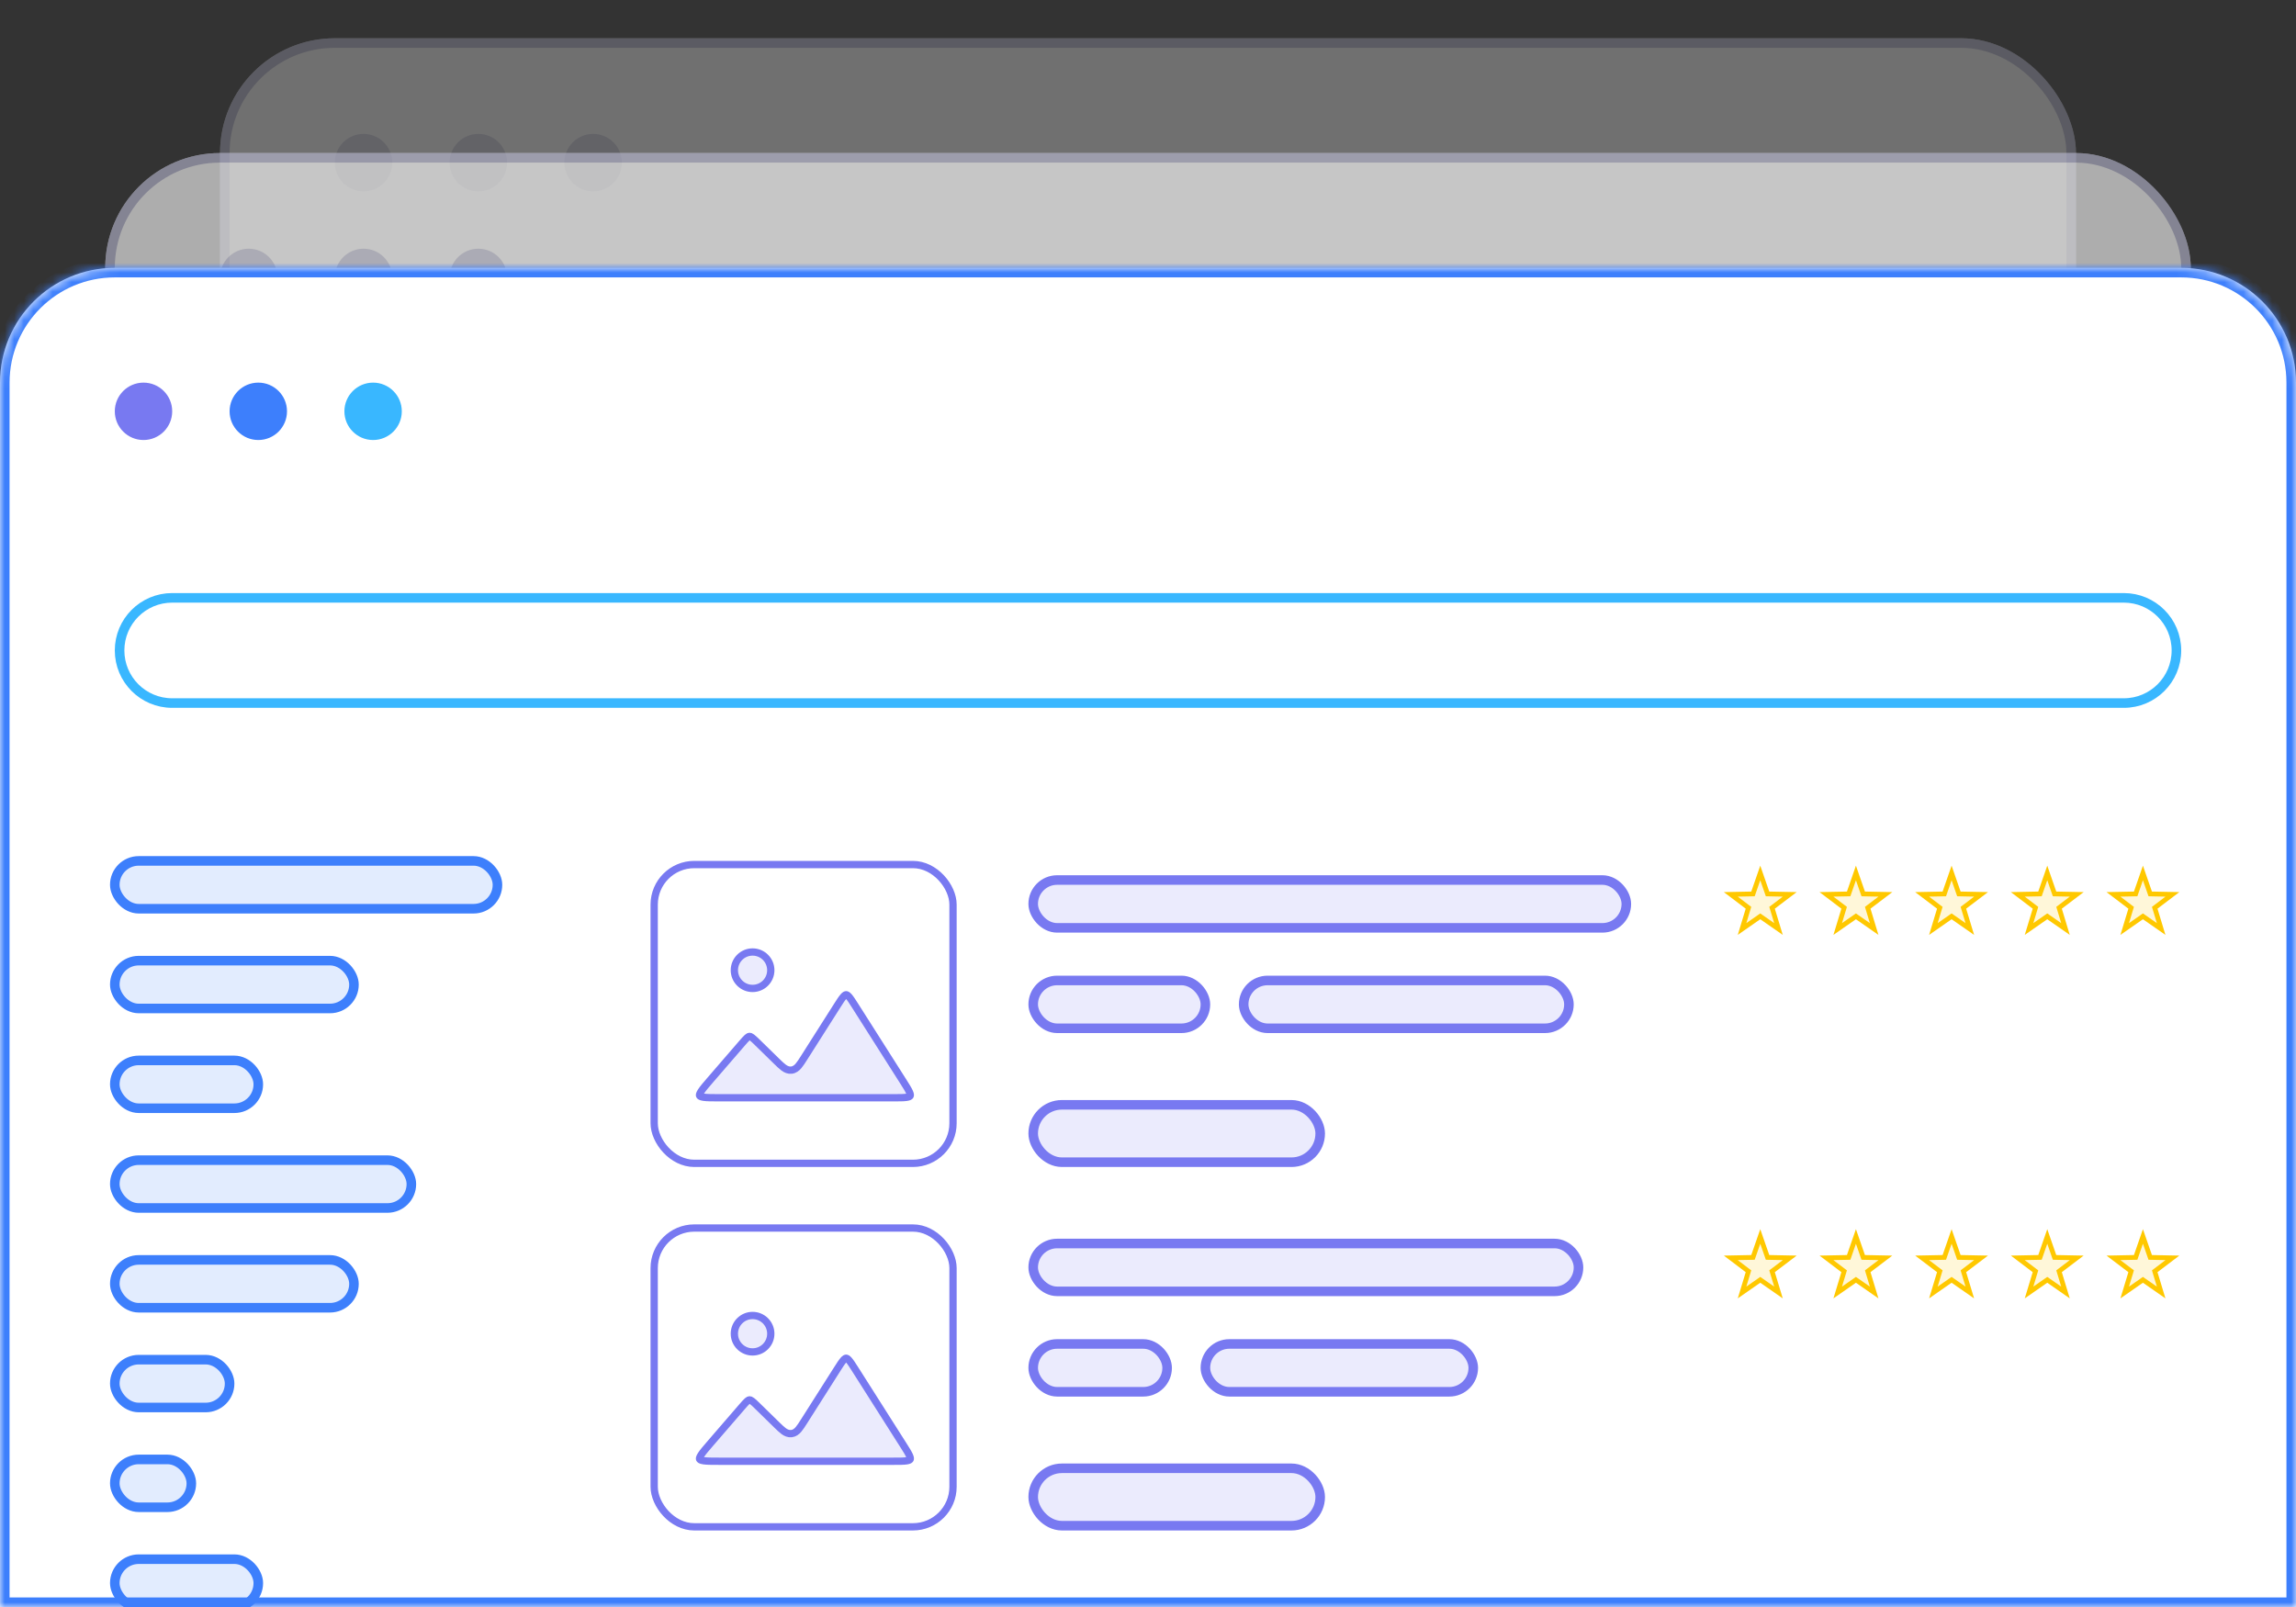 <svg width="240" height="168" viewBox="0 0 240 168" fill="none" xmlns="http://www.w3.org/2000/svg">
<rect x="0" y="0" width="240" height="168" fill="#333333" stroke="none"/>
<g opacity="0.3">
<rect x="23" y="4" width="194" height="143" rx="12" fill="white"/>
<rect x="23.5" y="4.5" width="193" height="142" rx="11.5" stroke="#8D8DB7" stroke-opacity="0.6"/>
<circle cx="38" cy="17" r="3" fill="#D2D2E2"/>
<circle cx="50" cy="17" r="3" fill="#D2D2E2"/>
<circle cx="62" cy="17" r="3" fill="#D2D2E2"/>
</g>
<g opacity="0.6">
<rect x="11" y="16" width="218" height="143" rx="12" fill="white"/>
<rect x="11.5" y="16.5" width="217" height="142" rx="11.5" stroke="#8D8DB7" stroke-opacity="0.6"/>
<circle cx="26" cy="29" r="3" fill="#D2D2E2"/>
<circle cx="38" cy="29" r="3" fill="#D2D2E2"/>
<circle cx="50" cy="29" r="3" fill="#D2D2E2"/>
</g>
<g clip-path="url(#clip0_1017_4214)">
<mask id="path-11-inside-1_1017_4214" fill="white">
<path d="M0 40C0 33.373 5.373 28 12 28H228C234.627 28 240 33.373 240 40V168H0V40Z"/>
</mask>
<path d="M0 40C0 33.373 5.373 28 12 28H228C234.627 28 240 33.373 240 40V168H0V40Z" fill="white"/>
<circle cx="15" cy="43" r="3" fill="#7879F1"/>
<circle cx="27" cy="43" r="3" fill="#3D7FFC"/>
<circle cx="39" cy="43" r="3" fill="#39B7FF"/>
<path d="M12.5 68C12.5 64.962 14.962 62.5 18 62.5H222C225.038 62.5 227.5 64.962 227.5 68C227.5 71.038 225.038 73.5 222 73.5H18C14.962 73.5 12.5 71.038 12.5 68Z" stroke="#39B7FF"/>
<rect x="12" y="90" width="40" height="5" rx="2.5" fill="#3D7FFC" fill-opacity="0.15" stroke="#3D7FFC"/>
<rect x="12" y="100.428" width="25" height="5" rx="2.5" fill="#3D7FFC" fill-opacity="0.15" stroke="#3D7FFC"/>
<rect x="12" y="110.857" width="15" height="5" rx="2.5" fill="#3D7FFC" fill-opacity="0.15" stroke="#3D7FFC"/>
<rect x="12" y="121.286" width="31" height="5" rx="2.5" fill="#3D7FFC" fill-opacity="0.15" stroke="#3D7FFC"/>
<rect x="12" y="131.714" width="25" height="5" rx="2.5" fill="#3D7FFC" fill-opacity="0.15" stroke="#3D7FFC"/>
<rect x="12" y="142.143" width="12" height="5" rx="2.5" fill="#3D7FFC" fill-opacity="0.15" stroke="#3D7FFC"/>
<rect x="12" y="152.572" width="8" height="5" rx="2.5" fill="#3D7FFC" fill-opacity="0.15" stroke="#3D7FFC"/>
<rect x="12" y="163" width="15" height="5" rx="2.5" fill="#3D7FFC" fill-opacity="0.15" stroke="#3D7FFC"/>
<rect x="68.381" y="90.381" width="31.238" height="31.238" rx="4.19" stroke="#7879F1" stroke-width="0.762"/>
<path d="M95.138 114.564C95.117 114.602 95.064 114.673 94.767 114.717C94.468 114.761 94.043 114.762 93.418 114.762H85.657H80.705H75.14C74.409 114.762 73.904 114.761 73.553 114.71C73.195 114.658 73.144 114.574 73.128 114.539C73.112 114.505 73.082 114.412 73.277 114.106C73.468 113.808 73.797 113.425 74.275 112.872L77.544 109.088C77.8 108.792 77.966 108.601 78.107 108.476C78.24 108.359 78.304 108.345 78.346 108.343C78.388 108.341 78.453 108.351 78.595 108.456C78.746 108.568 78.928 108.745 79.208 109.018L81.129 110.897L81.149 110.917C81.443 111.204 81.692 111.448 81.914 111.611C82.15 111.783 82.415 111.91 82.732 111.873C83.049 111.836 83.277 111.653 83.468 111.431C83.647 111.221 83.834 110.927 84.054 110.581L84.069 110.557L87.483 105.182C87.779 104.716 87.979 104.403 88.153 104.202C88.323 104.006 88.403 103.993 88.448 103.993C88.492 103.993 88.573 104.006 88.743 104.202C88.917 104.403 89.116 104.716 89.412 105.182L94.382 113.006C94.718 113.534 94.945 113.894 95.067 114.169C95.189 114.444 95.158 114.527 95.138 114.564Z" fill="#7879F1" fill-opacity="0.15" stroke="#7879F1" stroke-width="0.762"/>
<path d="M80.571 101.429C80.571 102.481 79.719 103.333 78.667 103.333C77.615 103.333 76.762 102.481 76.762 101.429C76.762 100.377 77.615 99.524 78.667 99.524C79.719 99.524 80.571 100.377 80.571 101.429Z" fill="#7879F1" fill-opacity="0.15" stroke="#7879F1" stroke-width="0.762"/>
<rect x="108" y="92" width="62" height="5" rx="2.5" fill="#7879F1" fill-opacity="0.15" stroke="#7879F1"/>
<path d="M184 91.261L184.704 93.288L184.761 93.452L184.935 93.456L187.08 93.499L185.371 94.795L185.232 94.9L185.282 95.067L185.904 97.12L184.143 95.895L184 95.795L183.857 95.895L182.096 97.12L182.718 95.067L182.768 94.9L182.629 94.795L180.92 93.499L183.065 93.456L183.239 93.452L183.296 93.288L184 91.261Z" fill="#FFC800" fill-opacity="0.15" stroke="#FFC800" stroke-width="0.5"/>
<path d="M194 91.261L194.704 93.288L194.761 93.452L194.935 93.456L197.08 93.499L195.371 94.795L195.232 94.9L195.282 95.067L195.904 97.12L194.143 95.895L194 95.795L193.857 95.895L192.096 97.12L192.718 95.067L192.768 94.9L192.629 94.795L190.92 93.499L193.065 93.456L193.239 93.452L193.296 93.288L194 91.261Z" fill="#FFC800" fill-opacity="0.15" stroke="#FFC800" stroke-width="0.5"/>
<path d="M204 91.261L204.704 93.288L204.761 93.452L204.935 93.456L207.08 93.499L205.371 94.795L205.232 94.9L205.282 95.067L205.904 97.12L204.143 95.895L204 95.795L203.857 95.895L202.096 97.12L202.718 95.067L202.768 94.9L202.629 94.795L200.92 93.499L203.065 93.456L203.239 93.452L203.296 93.288L204 91.261Z" fill="#FFC800" fill-opacity="0.15" stroke="#FFC800" stroke-width="0.5"/>
<path d="M214 91.261L214.704 93.288L214.761 93.452L214.935 93.456L217.08 93.499L215.371 94.795L215.232 94.9L215.282 95.067L215.904 97.12L214.143 95.895L214 95.795L213.857 95.895L212.096 97.12L212.718 95.067L212.768 94.9L212.629 94.795L210.92 93.499L213.065 93.456L213.239 93.452L213.296 93.288L214 91.261Z" fill="#FFC800" fill-opacity="0.15" stroke="#FFC800" stroke-width="0.5"/>
<path d="M224 91.261L224.704 93.288L224.761 93.452L224.935 93.456L227.08 93.499L225.371 94.795L225.232 94.9L225.282 95.067L225.904 97.12L224.143 95.895L224 95.795L223.857 95.895L222.096 97.12L222.718 95.067L222.768 94.9L222.629 94.795L220.92 93.499L223.065 93.456L223.239 93.452L223.296 93.288L224 91.261Z" fill="#FFC800" fill-opacity="0.15" stroke="#FFC800" stroke-width="0.5"/>
<rect x="108" y="102.5" width="18" height="5" rx="2.5" fill="#7879F1" fill-opacity="0.15" stroke="#7879F1"/>
<rect x="130" y="102.5" width="34" height="5" rx="2.5" fill="#7879F1" fill-opacity="0.15" stroke="#7879F1"/>
<rect x="108" y="115.5" width="30" height="6" rx="3" fill="#7879F1" fill-opacity="0.15" stroke="#7879F1"/>
<rect x="68.381" y="128.381" width="31.238" height="31.238" rx="4.19" stroke="#7879F1" stroke-width="0.762"/>
<path d="M95.138 152.564C95.117 152.602 95.064 152.673 94.767 152.717C94.468 152.761 94.043 152.762 93.418 152.762H85.657H80.705H75.14C74.409 152.762 73.904 152.761 73.553 152.71C73.195 152.658 73.144 152.574 73.128 152.539C73.112 152.505 73.082 152.412 73.277 152.106C73.468 151.808 73.797 151.425 74.275 150.872L77.544 147.088C77.8 146.792 77.966 146.601 78.107 146.476C78.24 146.359 78.304 146.345 78.346 146.343C78.388 146.341 78.453 146.351 78.595 146.456C78.746 146.568 78.928 146.745 79.208 147.018L81.129 148.897L81.149 148.917C81.443 149.204 81.692 149.448 81.914 149.611C82.15 149.783 82.415 149.91 82.732 149.873C83.049 149.836 83.277 149.653 83.468 149.431C83.647 149.221 83.834 148.927 84.054 148.581L84.069 148.557L87.483 143.182C87.779 142.716 87.979 142.403 88.153 142.202C88.323 142.006 88.403 141.993 88.448 141.993C88.492 141.993 88.573 142.006 88.743 142.202C88.917 142.403 89.116 142.716 89.412 143.182L94.382 151.006C94.718 151.534 94.945 151.894 95.067 152.169C95.189 152.444 95.158 152.527 95.138 152.564Z" fill="#7879F1" fill-opacity="0.15" stroke="#7879F1" stroke-width="0.762"/>
<path d="M80.571 139.429C80.571 140.481 79.719 141.333 78.667 141.333C77.615 141.333 76.762 140.481 76.762 139.429C76.762 138.377 77.615 137.524 78.667 137.524C79.719 137.524 80.571 138.377 80.571 139.429Z" fill="#7879F1" fill-opacity="0.15" stroke="#7879F1" stroke-width="0.762"/>
<rect x="108" y="130" width="57" height="5" rx="2.5" fill="#7879F1" fill-opacity="0.15" stroke="#7879F1"/>
<path d="M184 129.261L184.704 131.288L184.761 131.452L184.935 131.456L187.08 131.499L185.371 132.795L185.232 132.9L185.282 133.067L185.904 135.12L184.143 133.895L184 133.795L183.857 133.895L182.096 135.12L182.718 133.067L182.768 132.9L182.629 132.795L180.92 131.499L183.065 131.456L183.239 131.452L183.296 131.288L184 129.261Z" fill="#FFC800" fill-opacity="0.15" stroke="#FFC800" stroke-width="0.5"/>
<path d="M194 129.261L194.704 131.288L194.761 131.452L194.935 131.456L197.08 131.499L195.371 132.795L195.232 132.9L195.282 133.067L195.904 135.12L194.143 133.895L194 133.795L193.857 133.895L192.096 135.12L192.718 133.067L192.768 132.9L192.629 132.795L190.92 131.499L193.065 131.456L193.239 131.452L193.296 131.288L194 129.261Z" fill="#FFC800" fill-opacity="0.15" stroke="#FFC800" stroke-width="0.5"/>
<path d="M204 129.261L204.704 131.288L204.761 131.452L204.935 131.456L207.08 131.499L205.371 132.795L205.232 132.9L205.282 133.067L205.904 135.12L204.143 133.895L204 133.795L203.857 133.895L202.096 135.12L202.718 133.067L202.768 132.9L202.629 132.795L200.92 131.499L203.065 131.456L203.239 131.452L203.296 131.288L204 129.261Z" fill="#FFC800" fill-opacity="0.15" stroke="#FFC800" stroke-width="0.5"/>
<path d="M214 129.261L214.704 131.288L214.761 131.452L214.935 131.456L217.08 131.499L215.371 132.795L215.232 132.9L215.282 133.067L215.904 135.12L214.143 133.895L214 133.795L213.857 133.895L212.096 135.12L212.718 133.067L212.768 132.9L212.629 132.795L210.92 131.499L213.065 131.456L213.239 131.452L213.296 131.288L214 129.261Z" fill="#FFC800" fill-opacity="0.15" stroke="#FFC800" stroke-width="0.5"/>
<path d="M224 129.261L224.704 131.288L224.761 131.452L224.935 131.456L227.08 131.499L225.371 132.795L225.232 132.9L225.282 133.067L225.904 135.12L224.143 133.895L224 133.795L223.857 133.895L222.096 135.12L222.718 133.067L222.768 132.9L222.629 132.795L220.92 131.499L223.065 131.456L223.239 131.452L223.296 131.288L224 129.261Z" fill="#FFC800" fill-opacity="0.15" stroke="#FFC800" stroke-width="0.5"/>
<rect x="108" y="140.5" width="14" height="5" rx="2.5" fill="#7879F1" fill-opacity="0.15" stroke="#7879F1"/>
<rect x="126" y="140.5" width="28" height="5" rx="2.5" fill="#7879F1" fill-opacity="0.15" stroke="#7879F1"/>
<rect x="108" y="153.5" width="30" height="6" rx="3" fill="#7879F1" fill-opacity="0.15" stroke="#7879F1"/>
</g>
<path d="M240 168V169H241V168H240ZM0 168H-1V169H0V168ZM12 29H228V27H12V29ZM239 40V168H241V40H239ZM240 167H0V169H240V167ZM1 168V40H-1V168H1ZM228 29C234.075 29 239 33.925 239 40H241C241 32.82 235.18 27 228 27V29ZM12 27C4.82 27 -1 32.82 -1 40H1C1 33.925 5.925 29 12 29V27Z" fill="#3D7FFC" mask="url(#path-11-inside-1_1017_4214)"/>
<defs>
<clipPath id="clip0_1017_4214">
<path d="M0 40C0 33.373 5.373 28 12 28H228C234.627 28 240 33.373 240 40V168H0V40Z" fill="white"/>
</clipPath>
</defs>
</svg>
